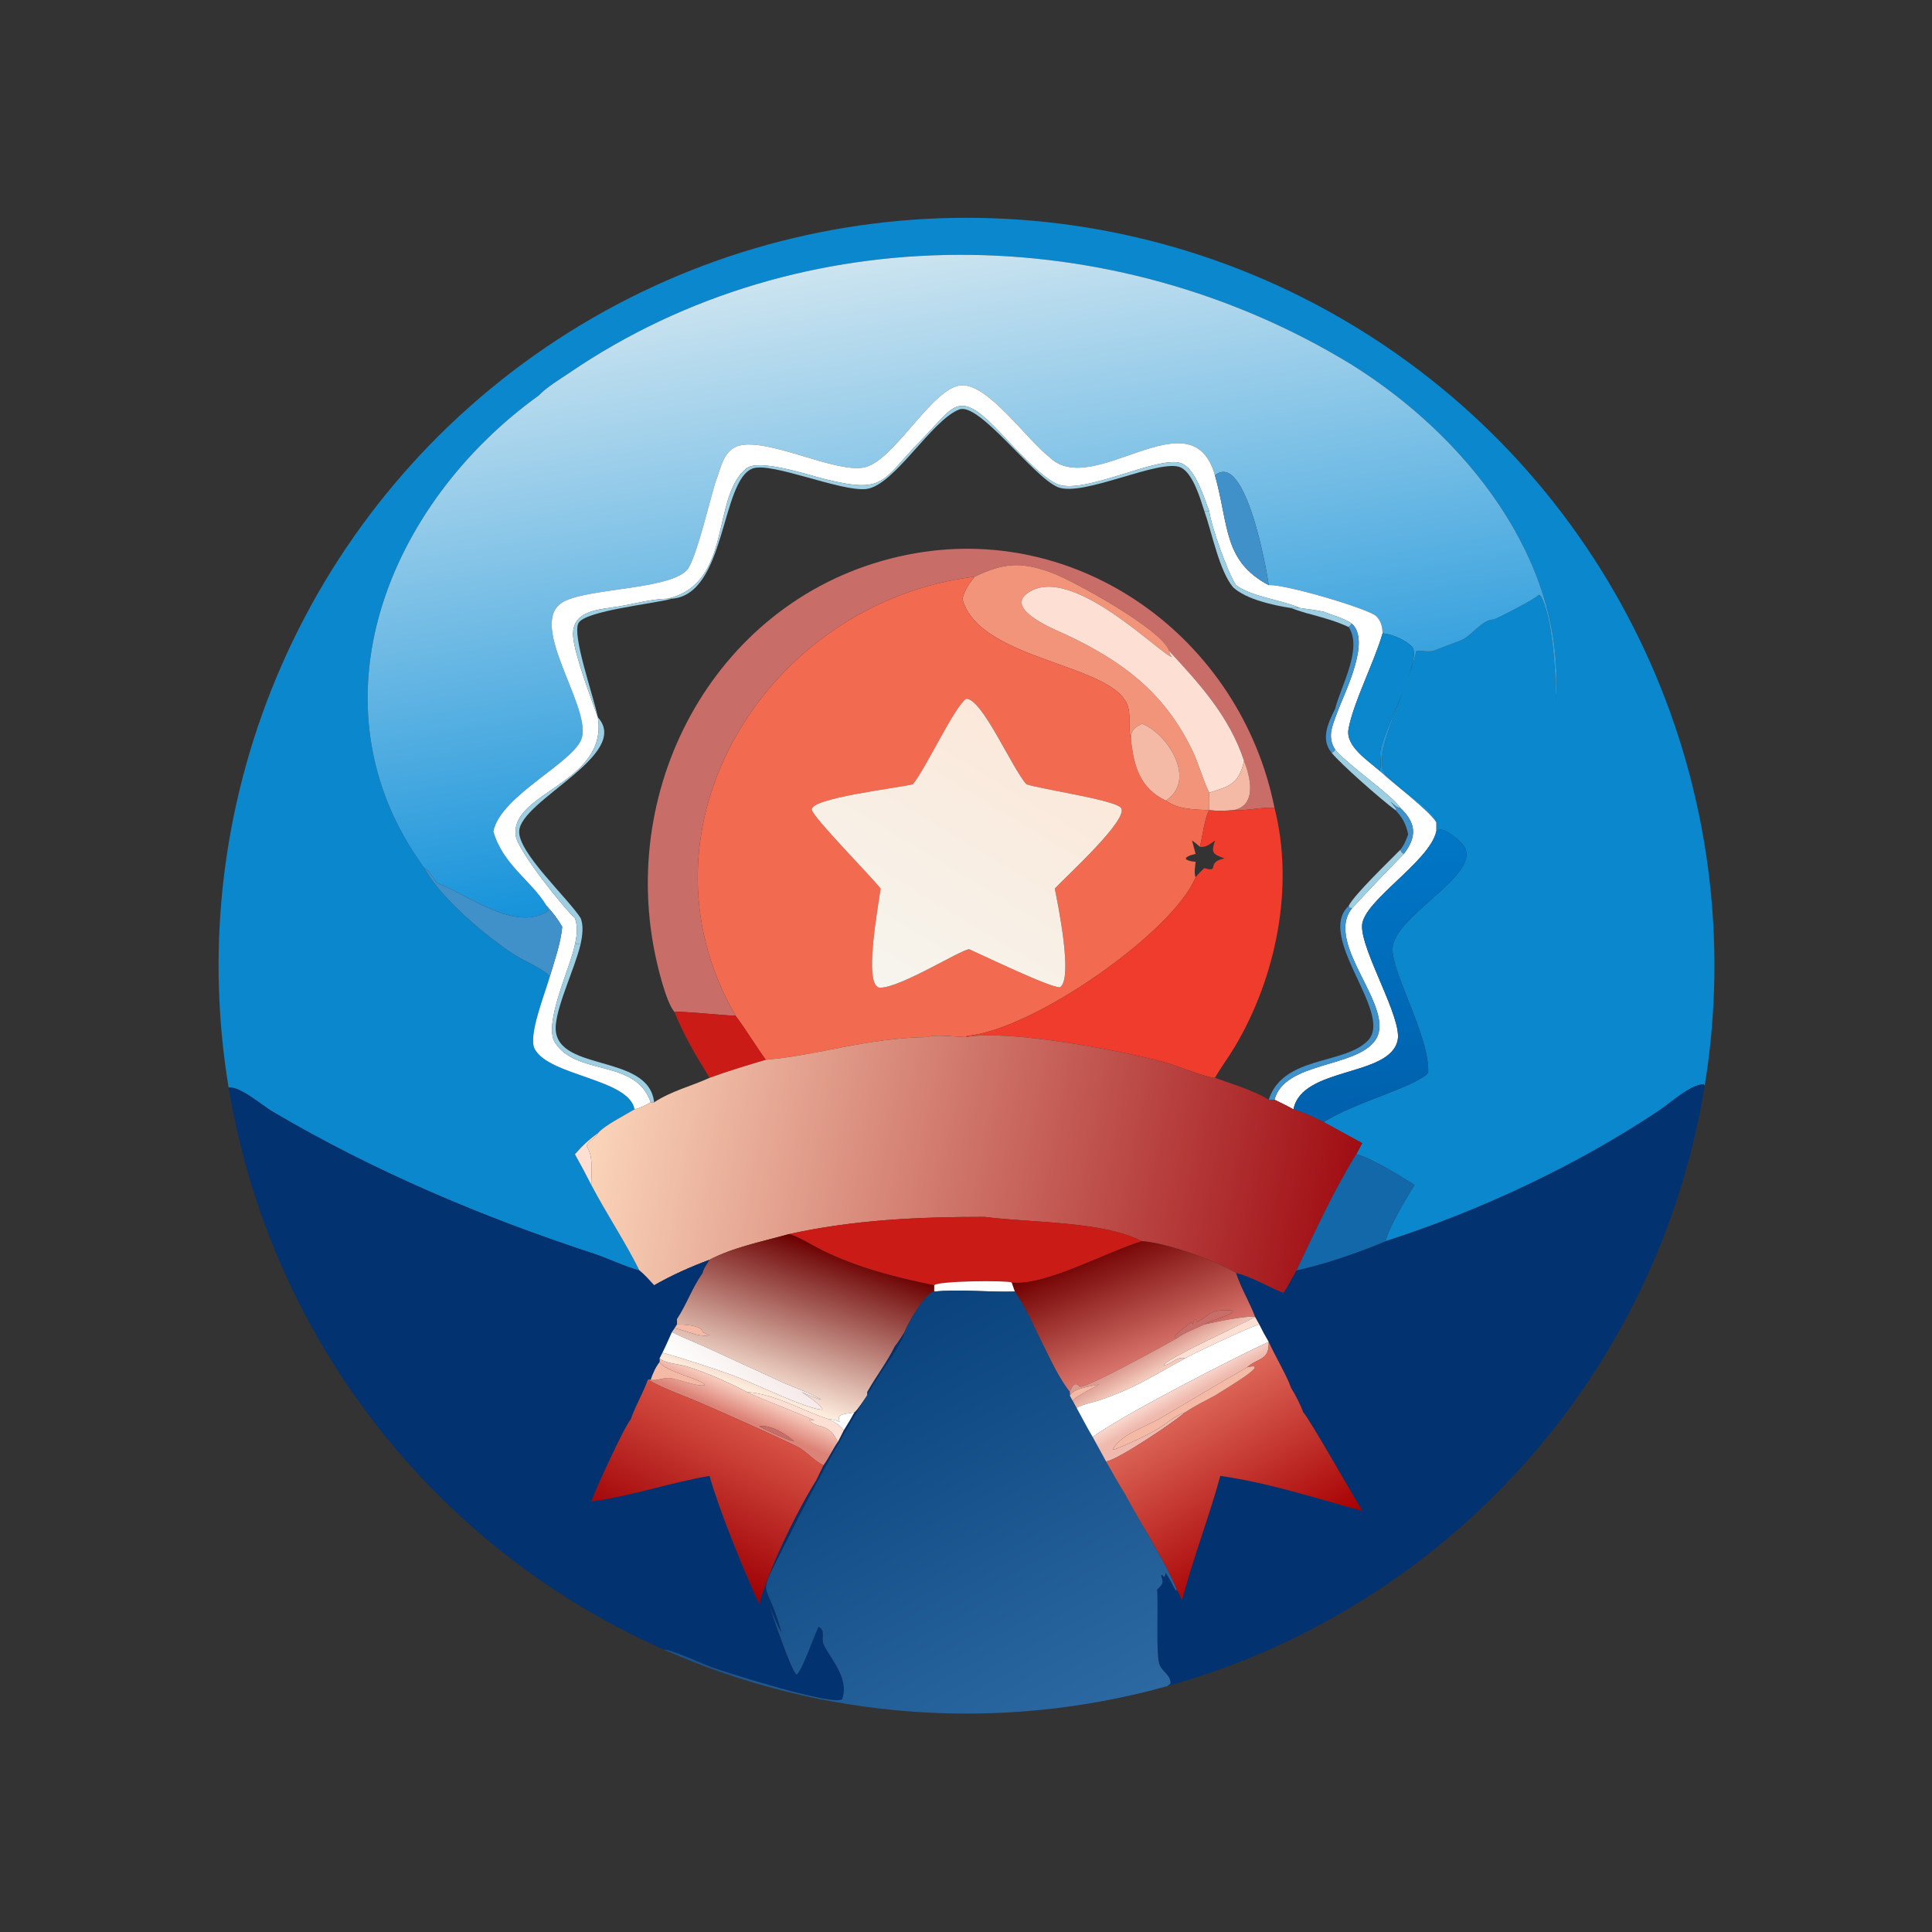 <?xml version="1.0" encoding="utf-8" ?>
<svg xmlns="http://www.w3.org/2000/svg" xmlns:xlink="http://www.w3.org/1999/xlink" width="1024" height="1024">
	<rect width="100%" height="100%" fill="#333333" stroke="none"/>
	<path fill="#0A87CD" transform="scale(2 2)" d="M358.261 96.675C295.232 58.075 212.501 56.869 150.988 98.737C148.355 100.529 144.945 102.541 142.746 104.829C102.895 133.504 81.112 186.518 112.13 229.612C112.356 229.926 112.261 229.813 112.508 230.061C116.349 237.688 129.361 248.651 136.659 253.218C138.971 254.665 144.118 256.852 145.719 258.741C144.44 263.329 139.852 274.575 141.72 278.012C145.608 285.169 166.724 285.894 168.157 293.98C165.706 295.454 160.016 298.358 158.442 300.319C156.129 301.943 154.205 303.751 152.36 305.89C153.865 308.58 155.303 311.293 156.703 314.039C160.683 321.618 165.812 329.306 169.441 336.682C165.646 335.703 161.235 333.515 157.358 332.243C127.682 322.508 99.075 310.409 72.159 294.545C69.558 293.011 63.503 287.744 60.585 288.235C47.78 210.75 81.934 133.013 147.666 90.033C213.398 47.053 298.307 46.938 364.155 89.741C430.002 132.543 464.366 210.188 451.77 287.708L451.466 287.349C447.997 287.365 442.484 292.441 439.622 294.346C417.531 309.053 392.381 320.796 367.214 328.936C367.63 325.95 373.09 316.782 374.872 314.039C371.566 311.895 362.906 306.608 359.419 305.89L360.994 302.936L350.771 297.356C359.115 292.083 375.18 288.021 378.477 284.317C379.008 274.467 367.859 256.36 369.13 250.492C371.072 241.522 394.551 230.569 387.238 223.346C386.142 222.263 382.016 218.522 380.628 220.348L380.628 217.91L380.92 217.658C379.869 213.945 369.38 208.568 366.852 204.648C363.657 199.694 373.543 181.246 375.353 172.475C376.813 172.376 378.756 172.917 380.094 172.409L387.155 169.7C390.055 168.598 392.529 164.258 395.887 164.166C396.226 164.157 407.186 158.636 407.805 157.616L408.296 157.906C411.462 163.306 412.269 178.49 412.306 184.968L412.385 184.887C414.652 147.943 388.085 115.288 358.261 96.675Z"/>
	<defs>
		<linearGradient id="gradient_0" gradientUnits="userSpaceOnUse" x1="264.132" y1="237.466" x2="235.735" y2="68.07">
			<stop offset="0" stop-color="#048BD8"/>
			<stop offset="1" stop-color="#CCE4F0"/>
		</linearGradient>
	</defs>
	<path fill="url(#gradient_0)" transform="scale(2 2)" d="M142.746 104.829C144.945 102.541 148.355 100.529 150.988 98.737C212.501 56.869 295.232 58.075 358.261 96.675C388.085 115.288 414.652 147.943 412.385 184.887L412.306 184.968C412.269 178.49 411.462 163.306 408.296 157.906L407.805 157.616C407.186 158.636 396.226 164.157 395.887 164.166C392.529 164.258 390.055 168.598 387.155 169.7L380.094 172.409C378.756 172.917 376.813 172.376 375.353 172.475C373.543 181.246 363.657 199.694 366.852 204.648C369.38 208.568 379.869 213.945 380.92 217.658L380.628 217.91C378.777 214.787 368.932 207.423 365.595 204.265C366.321 202.638 365.534 200.388 365.838 198.592C366.731 193.324 376.991 174.704 374.251 171.479C372.715 169.67 368.774 167.991 366.397 167.843C366.359 166.083 365.99 164.504 364.665 163.25C362.666 161.358 340.66 154.783 336.216 155.067C335.824 151.816 330.167 119.221 321.982 125.972C315.755 104.12 289.566 132.66 278.014 121.063C271.889 116.243 261.568 101.352 254.543 102.121C246.785 102.969 236.726 122.64 228.743 123.921C221.026 125.159 204.728 116.558 196.493 117.957C191.69 118.773 191.095 124.029 189.604 127.762C187.931 133.297 184.997 145.926 182.588 150.295C179.283 156.289 156.776 155.659 149.531 159.364C139.211 164.641 156.406 186.693 154.243 195.366C152.614 201.896 132.622 210.719 130.752 220.348C133.339 229.262 140.883 233.39 144.866 240.073L144.707 240.482L145.363 241.293C136.838 247.266 124.174 237.196 116.054 234.091L115.777 233.988C114.957 232.874 113.701 230.661 112.508 230.061C112.261 229.813 112.356 229.926 112.13 229.612C81.112 186.518 102.895 133.504 142.746 104.829Z"/>
	<path fill="white" transform="scale(2 2)" d="M189.604 127.762C191.095 124.029 191.69 118.773 196.493 117.957C204.728 116.558 221.026 125.159 228.743 123.921C236.726 122.64 246.785 102.969 254.543 102.121C261.568 101.352 271.889 116.243 278.014 121.063C289.566 132.66 315.755 104.12 321.982 125.972C325.727 139.404 324.145 148.66 336.216 155.067C340.66 154.783 362.666 161.358 364.665 163.25C365.99 164.504 366.359 166.083 366.397 167.843C364.201 175.447 358.566 186.358 357.36 193.249C356.555 197.851 362.657 201.613 365.595 204.265C368.932 207.423 378.777 214.787 380.628 217.91L380.628 220.348C378.788 228.451 361.13 238.81 360.954 245.338C360.771 252.1 371.562 269.67 370.404 275.596C368.47 285.491 345.014 282.573 342.786 293.98C341.144 293.06 339.442 292.254 337.75 291.433C340.499 281.302 359.096 283.066 364.375 275.795C370.515 267.339 350.723 250.322 358.261 240.757C362.736 235.853 367.383 231.035 372.036 226.295C375.564 221.679 375.326 218.104 371.081 214.073C368.51 210.367 358.1 203.511 353.854 198.714C351.639 195.183 353.077 192.426 354.389 188.776C356.289 183.655 363.393 169.85 358.261 165.286C356.122 163.753 353.204 163.107 350.771 162.107C348.722 161.673 346.651 161.414 344.576 161.141C339.614 158.959 331.451 158.098 327.567 155.067C325.302 151.712 320.986 139.488 320.454 135.425C319.044 131.906 316.903 124.347 313.131 122.802C307.314 120.419 287.114 131.373 280.106 128.263C275.303 126.132 267.421 116.976 263.378 112.914C253.811 103.302 252.517 108.028 244.662 116.062C233.338 127.645 234.763 130.935 218.564 126.96C214.721 126.017 201.167 121.455 197.831 124.124C188.334 131.722 194.367 154.573 176.903 158.663C172.698 158.741 168.353 159.959 164.211 160.679C159.187 161.553 151.423 161.509 151.883 168.605C152.192 173.365 156.691 185.168 158.442 190.102C161.191 207.665 135.066 209.896 136.687 221.524C137.254 225.592 150.126 241.535 152.36 243.258C153.177 245.743 152.937 247.79 152.36 250.28L152.275 250.704C151.075 256.518 143.986 271.324 147.047 276.226C152.699 285.281 168.467 280.442 172.443 292.128C171.095 292.898 169.682 293.635 168.157 293.98C166.724 285.894 145.608 285.169 141.72 278.012C139.852 274.575 144.44 263.329 145.719 258.741C146.989 254.45 148.58 250.077 148.996 245.61C147.825 243.562 146.478 241.794 144.866 240.073C140.883 233.39 133.339 229.262 130.752 220.348C132.622 210.719 152.614 201.896 154.243 195.366C156.406 186.693 139.211 164.641 149.531 159.364C156.776 155.659 179.283 156.289 182.588 150.295C184.997 145.926 187.931 133.297 189.604 127.762Z"/>
	<path fill="#9DCEE2" transform="scale(2 2)" d="M176.903 158.663C194.367 154.573 188.334 131.722 197.831 124.124C201.167 121.455 214.721 126.017 218.564 126.96C234.763 130.935 233.338 127.645 244.662 116.062C252.517 108.028 253.811 103.302 263.378 112.914C267.421 116.976 275.303 126.132 280.106 128.263C287.114 131.373 307.314 120.419 313.131 122.802C316.903 124.347 319.044 131.906 320.454 135.425L319.152 135.425C318.126 132.251 316.189 125.537 312.998 123.922C307.748 121.267 286.888 131.872 280.301 129.08C273.645 126.259 259.491 106.476 254.199 108.519C246.807 111.372 236.977 128.718 229.574 129.591C222.936 130.374 204.364 122.349 199.481 124.148C190.965 127.285 192.483 157.527 178.055 158.663L176.903 158.663Z"/>
	<path fill="#4091C9" transform="scale(2 2)" d="M321.982 125.972C330.167 119.221 335.824 151.816 336.216 155.067C324.145 148.66 325.727 139.404 321.982 125.972Z"/>
	<path fill="#9DCEE2" transform="scale(2 2)" d="M320.454 135.425C320.986 139.488 325.302 151.712 327.567 155.067C331.451 158.098 339.614 158.959 344.576 161.141C344.006 161.104 342.595 160.863 342.161 161.141C337.399 160.394 330.484 158.919 326.837 155.703C323.103 151.317 321.189 141.143 319.152 135.425L320.454 135.425Z"/>
	<path fill="#C96D69" transform="scale(2 2)" d="M258.281 152.826C203.321 159.618 166.07 219.282 194.928 269.171C192.225 269.177 179.654 267.793 178.758 268.217C176.463 265.489 174.308 256.346 173.557 252.659C163.931 205.4 192.035 156.769 240.36 147.032C286.003 137.836 328.796 169.271 337.75 214.073C334.066 213.882 330.52 214.889 326.837 214.716C333.256 213.424 331.344 205.904 329.697 201.661C325.804 189.92 318.068 181.394 309.866 172.544C308.202 166.931 284.111 153.721 278.602 151.732C270.43 148.783 266.015 149.162 258.281 152.826Z"/>
	<path fill="#F29479" transform="scale(2 2)" d="M258.281 152.826C266.015 149.162 270.43 148.783 278.602 151.732C284.111 153.721 308.202 166.931 309.866 172.544C309.949 173.437 310.059 173.477 310.628 174.119C307.725 173.703 283.54 148.667 272.141 157.315C266.32 161.731 280.333 167.172 282.595 168.237C297.619 175.315 308.628 183.598 316.001 198.923C317.732 202.519 318.697 206.464 320.454 210.069C320.484 211.621 320.505 213.165 320.454 214.716C316.569 214.49 312.221 214.584 308.972 212.158C317.356 206.595 309.279 194.313 302.629 191.788C300.642 192.894 299.734 193.341 299.708 195.796C298.985 193.168 299.662 190.257 299.018 187.59C296.169 175.8 259.342 175.335 255.043 158.663C255.701 156.315 256.753 154.692 258.281 152.826Z"/>
	<path fill="#F26A4F" transform="scale(2 2)" d="M194.928 269.171C166.07 219.282 203.321 159.618 258.281 152.826C256.753 154.692 255.701 156.315 255.043 158.663C259.342 175.335 296.169 175.8 299.018 187.59C299.662 190.257 298.985 193.168 299.708 195.796C300.413 202.956 302.143 208.965 308.972 212.158C312.221 214.584 316.569 214.49 320.454 214.716L320.454 214.716C319.327 216.385 318.589 222.099 317.97 224.42C317.313 223.781 316.656 223.252 315.898 222.737L316.846 226.295C315.943 226.543 314.968 226.707 314.266 227.361L314.365 227.771C315.199 228.224 315.911 228.293 316.846 228.386C316.753 229.594 316.379 231.362 316.846 232.482C310.933 247.001 273.81 273.014 256.207 274.529L255.986 274.827C253.905 274.813 247.397 274.018 245.84 274.827C229.33 275.098 217.138 279.625 202.947 280.859C200.179 277.032 197.742 272.959 194.928 269.171ZM255.986 185.192C252.57 187.91 245.607 203.251 241.904 207.841C237.863 208.842 214.582 211.535 215.14 214.605C215.522 216.707 231.004 232.404 233.37 235.476C232.792 240.002 228.609 261.863 233.3 261.757C238.888 261.631 254.683 251.623 256.842 251.561C260.782 253.285 278.02 261.656 280.887 261.645C284.472 259.469 280.307 239.429 279.528 235.476C282.183 232.575 299.71 216.689 296.997 214.011C294.854 211.894 276.39 209.251 272.009 207.841C267.992 203.289 260.215 184.905 255.986 185.192Z"/>
	<path fill="#FEDFD4" transform="scale(2 2)" d="M320.454 210.069C318.697 206.464 317.732 202.519 316.001 198.923C308.628 183.598 297.619 175.315 282.595 168.237C280.333 167.172 266.32 161.731 272.141 157.315C283.54 148.667 307.725 173.703 310.628 174.119C310.059 173.477 309.949 173.437 309.866 172.544C318.068 181.394 325.804 189.92 329.697 201.661C328.267 207.873 325.805 208.379 320.454 210.069Z"/>
	<path fill="#9DCEE2" transform="scale(2 2)" d="M158.442 190.102C156.691 185.168 152.192 173.365 151.883 168.605C151.423 161.509 159.187 161.553 164.211 160.679C168.353 159.959 172.698 158.741 176.903 158.663L178.055 158.663C173.412 159.993 155.07 161.841 153.305 165.124C151.561 168.369 157.167 184.019 158.442 190.102C167.385 199.954 137.923 212.061 137.586 220.308C137.353 225.996 150.441 237.959 153.845 243.258C154.743 245.26 154.315 248.183 153.845 250.28C153.267 250.165 152.927 250.092 152.36 250.28C152.937 247.79 153.177 245.743 152.36 243.258C150.126 241.535 137.254 225.592 136.687 221.524C135.066 209.896 161.191 207.665 158.442 190.102Z"/>
	<path fill="#9DCEE2" transform="scale(2 2)" d="M342.161 161.141C342.595 160.863 344.006 161.104 344.576 161.141C346.651 161.414 348.722 161.673 350.771 162.107C353.204 163.107 356.122 163.753 358.261 165.286L357.406 166.185C354.331 164.697 351.043 163.816 347.765 162.895C345.841 162.445 344.018 161.809 342.161 161.141Z"/>
	<path fill="#4091C9" transform="scale(2 2)" d="M357.406 166.185L358.261 165.286C363.393 169.85 356.289 183.655 354.389 188.776C353.077 192.426 351.639 195.183 353.854 198.714C353.49 199.143 353.453 199.331 352.894 199.486C349.839 195.88 352.04 191.447 353.854 187.778C355.239 182.02 361.227 171.851 357.406 166.185Z"/>
	<path fill="#0A87CD" transform="scale(2 2)" d="M366.397 167.843C368.774 167.991 372.715 169.67 374.251 171.479C376.991 174.704 366.731 193.324 365.838 198.592C365.534 200.388 366.321 202.638 365.595 204.265C362.657 201.613 356.555 197.851 357.36 193.249C358.566 186.358 364.201 175.447 366.397 167.843Z"/>
	<defs>
		<linearGradient id="gradient_1" gradientUnits="userSpaceOnUse" x1="272.972" y1="195.16" x2="232.845" y2="261.511">
			<stop offset="0" stop-color="#FBE8DA"/>
			<stop offset="1" stop-color="#F6F5EE"/>
		</linearGradient>
	</defs>
	<path fill="url(#gradient_1)" transform="scale(2 2)" d="M241.904 207.841C245.607 203.251 252.57 187.91 255.986 185.192C260.215 184.905 267.992 203.289 272.009 207.841C276.39 209.251 294.854 211.894 296.997 214.011C299.71 216.689 282.183 232.575 279.528 235.476C280.307 239.429 284.472 259.469 280.887 261.645C278.02 261.656 260.782 253.285 256.842 251.561C254.683 251.623 238.888 261.631 233.3 261.757C228.609 261.863 232.792 240.002 233.37 235.476C231.004 232.404 215.522 216.707 215.14 214.605C214.582 211.535 237.863 208.842 241.904 207.841Z"/>
	<path fill="#F4BAA5" transform="scale(2 2)" d="M299.708 195.796C299.734 193.341 300.642 192.894 302.629 191.788C309.279 194.313 317.356 206.595 308.972 212.158C302.143 208.965 300.413 202.956 299.708 195.796Z"/>
	<path fill="#9DCEE2" transform="scale(2 2)" d="M352.894 199.486C353.453 199.331 353.49 199.143 353.854 198.714C358.1 203.511 368.51 210.367 371.081 214.073C370.098 214.129 369.312 213.075 368.544 212.454C369.067 213.11 369.592 213.765 370.097 214.436L369.834 214.716C366.15 212.056 355.027 202.219 352.894 199.486Z"/>
	<path fill="#F4BAA5" transform="scale(2 2)" d="M329.697 201.661C331.344 205.904 333.256 213.424 326.837 214.716C324.699 214.875 322.592 214.935 320.454 214.716L320.454 214.716C320.505 213.165 320.484 211.621 320.454 210.069C325.805 208.379 328.267 207.873 329.697 201.661Z"/>
	<path fill="#4091C9" transform="scale(2 2)" d="M369.834 214.716L370.097 214.436C369.592 213.765 369.067 213.11 368.544 212.454C369.312 213.075 370.098 214.129 371.081 214.073C375.326 218.104 375.564 221.679 372.036 226.295C371.42 225.962 371.405 225.85 371.081 225.217C372.11 223.969 372.645 222.61 373.181 221.111C372.6 218.356 371.721 216.76 369.834 214.716Z"/>
	<path fill="#EF3C2D" transform="scale(2 2)" d="M326.837 214.716C330.52 214.889 334.066 213.882 337.75 214.073C343.072 234.957 338.193 258.992 327.248 277.385C325.579 280.189 323.579 282.8 321.982 285.639C320.19 285.757 311.593 282.32 308.907 281.585C298.102 278.627 267.401 272.697 255.986 274.827L256.207 274.529C273.81 273.014 310.933 247.001 316.846 232.482C317.513 231.582 318.348 230.837 319.152 230.061C323.494 231.31 319.384 228.481 324.524 227.491C321.292 226.324 320.941 226.028 321.982 222.737C320.687 223.657 319.656 224.639 317.97 224.42C318.589 222.099 319.327 216.385 320.454 214.716C322.592 214.935 324.699 214.875 326.837 214.716Z"/>
	<defs>
		<linearGradient id="gradient_2" gradientUnits="userSpaceOnUse" x1="367.066" y1="295.785" x2="364.854" y2="220.489">
			<stop offset="0" stop-color="#0061AE"/>
			<stop offset="1" stop-color="#0077C6"/>
		</linearGradient>
	</defs>
	<path fill="url(#gradient_2)" transform="scale(2 2)" d="M380.628 220.348C382.016 218.522 386.142 222.263 387.238 223.346C394.551 230.569 371.072 241.522 369.13 250.492C367.859 256.36 379.008 274.467 378.477 284.317C375.18 288.021 359.115 292.083 350.771 297.356C348.158 296.026 345.595 294.846 342.786 293.98C345.014 282.573 368.47 285.491 370.404 275.596C371.562 269.67 360.771 252.1 360.954 245.338C361.13 238.81 378.788 228.451 380.628 220.348Z"/>
	<path fill="#9DCEE2" transform="scale(2 2)" d="M357.406 240.073C358.88 237.063 368.281 228.094 371.081 225.217C371.405 225.85 371.42 225.962 372.036 226.295C367.383 231.035 362.736 235.853 358.261 240.757L358.015 240.553L357.752 240.688L357.283 240.304L357.653 240.501L357.406 240.073Z"/>
	<path fill="#4091C9" transform="scale(2 2)" d="M112.508 230.061C113.701 230.661 114.957 232.874 115.777 233.988L116.054 234.091C124.174 237.196 136.838 247.266 145.363 241.293L144.707 240.482L144.866 240.073C146.478 241.794 147.825 243.562 148.996 245.61C148.58 250.077 146.989 254.45 145.719 258.741C144.118 256.852 138.971 254.665 136.659 253.218C129.361 248.651 116.349 237.688 112.508 230.061Z"/>
	<path fill="#4091C9" transform="scale(2 2)" d="M357.406 240.073L357.653 240.501L357.283 240.304L357.752 240.688L358.015 240.553L358.261 240.757C350.723 250.322 370.515 267.339 364.375 275.795C359.096 283.066 340.499 281.302 337.75 291.433L336.216 291.433C340.084 279.64 356.274 282.25 362.543 275.715C369.378 268.589 348.57 248.33 357.406 240.073Z"/>
	<path fill="#9DCEE2" transform="scale(2 2)" d="M152.36 250.28C152.927 250.092 153.267 250.165 153.845 250.28L153.786 250.526C152.231 256.794 147.921 265.619 147.308 271.456C145.94 284.47 171.937 278.739 173.345 292.128L172.443 292.128C168.467 280.442 152.699 285.281 147.047 276.226C143.986 271.324 151.075 256.518 152.275 250.704L152.36 250.28Z"/>
	<path fill="#CB1B16" transform="scale(2 2)" d="M178.758 268.217C179.654 267.793 192.225 269.177 194.928 269.171C197.742 272.959 200.179 277.032 202.947 280.859C197.946 282.349 192.94 283.85 188.036 285.639C184.585 279.993 181.185 274.392 178.758 268.217Z"/>
	<defs>
		<linearGradient id="gradient_3" gradientUnits="userSpaceOnUse" x1="354.894" y1="332.448" x2="156.988" y2="294.448">
			<stop offset="0" stop-color="#A00D13"/>
			<stop offset="1" stop-color="#FBD6BA"/>
		</linearGradient>
	</defs>
	<path fill="url(#gradient_3)" transform="scale(2 2)" d="M245.84 274.827C247.397 274.018 253.905 274.813 255.986 274.827C267.401 272.697 298.102 278.627 308.907 281.585C311.593 282.32 320.19 285.757 321.982 285.639C326.696 287.362 331.917 288.832 336.216 291.433L337.75 291.433C339.442 292.254 341.144 293.06 342.786 293.98C345.595 294.846 348.158 296.026 350.771 297.356L360.994 302.936L359.419 305.89C353.632 315.126 348.325 326.777 343.574 336.682C342.473 338.697 341.412 340.767 340.142 342.681C335.912 341.009 331.985 338.498 327.567 337.377C322.21 334.031 308.96 329.317 302.629 328.936C292.09 323.538 273.248 324.097 260.916 322.49C243.37 322.482 226.236 323.253 209.038 327.063C202.23 328.963 194.302 330.545 188.036 333.845C182.958 335.73 178.053 337.92 173.345 340.611C172.091 339.281 170.861 337.833 169.441 336.682C165.812 329.306 160.683 321.618 156.703 314.039C156.681 311.017 157.278 306.753 155.68 304.094L155.461 303.736C155.843 302.287 157.772 301.769 158.442 300.319C160.016 298.358 165.706 295.454 168.157 293.98C169.682 293.635 171.095 292.898 172.443 292.128L173.345 292.128C177.936 289.11 183.113 287.883 188.036 285.639C192.94 283.85 197.946 282.349 202.947 280.859C217.138 279.625 229.33 275.098 245.84 274.827Z"/>
	<path fill="#033270" transform="scale(2 2)" d="M367.214 328.936C392.381 320.796 417.531 309.053 439.622 294.346C442.484 292.441 447.997 287.365 451.466 287.349L451.77 287.708C439.377 363.978 383.789 426.093 309.357 446.842L310.157 446.197C310.504 444.439 308.2 442.963 307.393 441.471C306.173 439.218 307.042 425.215 306.623 421.309C308.171 419.708 308.423 419.631 307.673 417.53L307.897 417.411L307.612 417.377L307.991 417.355L308.413 417.877L308.713 417.734L308.887 416.819C309.91 418.118 310.702 420.008 311.546 421.461L311.879 421.309C312.422 422.158 312.816 423.142 313.248 424.053C316.131 412.971 320.364 402.194 323.394 391.123C336.347 392.96 348.438 396.983 360.994 400.385C357.93 395.333 346.886 375.78 345.383 374.296C344.508 372.044 343.435 369.892 342.161 367.84C340.941 364.358 337.869 359.298 336.216 355.613L336.216 355.613C335.312 354.099 334.494 352.571 333.716 350.989L332.611 348.997C331.153 345.04 328.871 341.422 327.567 337.377L327.567 337.377C331.985 338.498 335.912 341.009 340.142 342.681C341.412 340.767 342.473 338.697 343.574 336.682C351.336 334.952 359.871 331.993 367.214 328.936Z"/>
	<path fill="#033270" transform="scale(2 2)" d="M60.585 288.235C63.503 287.744 69.558 293.011 72.159 294.545C99.075 310.409 127.682 322.508 157.358 332.243C161.235 333.515 165.646 335.703 169.441 336.682C170.861 337.833 172.091 339.281 173.345 340.611C178.053 337.92 182.958 335.73 188.036 333.845C187.448 334.872 186.419 336.227 186.208 337.377C183.466 341.214 181.992 345.662 179.398 349.581C179.418 350.063 179.45 350.509 179.398 350.989L179.398 350.989L178.758 351.99L178.055 353.041C177.241 354.858 176.453 356.693 175.554 358.47L174.8 359.989C174.869 360.389 174.865 360.544 174.8 360.966C173.689 362.387 173.044 363.933 172.443 365.619L171.689 365.619C170.43 369.241 168.405 372.499 167.154 376.132C165.36 378.242 157.813 394.755 156.703 397.899C167.285 396.486 177.519 392.894 188.036 391.123C190.66 400.452 196.976 415.84 201.202 425.095C203.542 416.132 211.075 400.654 216.288 392.298L218.216 388.323C219.667 386.367 220.679 384.003 222.122 381.989L223.611 379.037C224.605 377.483 225.534 375.917 226.416 374.296C227.337 373.553 228.981 370.897 229.818 369.831L229.818 368.89C232.113 364.801 235.077 360.961 237.131 356.762C238.072 355.635 238.854 354.266 239.673 353.041C239.767 355.051 234.227 362.537 232.939 364.617C224.35 378.485 216.397 392.438 209.15 407.054C199.976 425.558 202.725 416.54 207.094 432.53L206.902 432.74L207.161 433.167L207.18 432.928L207.142 433.153L207.013 432.955L207.167 432.838L206.939 432.803L207.12 432.604C206.478 432.096 204.372 426.751 203.944 425.688C204.754 428.127 209.792 443.001 211.092 443.785C212.366 443.139 215.698 433.596 216.909 431.113C218.899 431.963 217.593 434.142 218.263 435.721C219.774 439.28 225.184 444.528 223.197 450.307C221.082 452.269 192.347 443.218 188.561 441.821C186.513 441.066 177.363 436.932 175.925 437.166C114.837 410.132 71.477 354.144 60.585 288.235Z"/>
	<path fill="#FEDFD4" transform="scale(2 2)" d="M152.36 305.89C154.205 303.751 156.129 301.943 158.442 300.319C157.772 301.769 155.843 302.287 155.461 303.736L155.68 304.094C157.278 306.753 156.681 311.017 156.703 314.039C155.303 311.293 153.865 308.58 152.36 305.89Z"/>
	<path fill="#1368AA" transform="scale(2 2)" d="M359.419 305.89C362.906 306.608 371.566 311.895 374.872 314.039C373.09 316.782 367.63 325.95 367.214 328.936C359.871 331.993 351.336 334.952 343.574 336.682C348.325 326.777 353.632 315.126 359.419 305.89Z"/>
	<path fill="#CB1B16" transform="scale(2 2)" d="M209.038 327.063C226.236 323.253 243.37 322.482 260.916 322.49C273.248 324.097 292.09 323.538 302.629 328.936C293.753 331.562 276.605 341.015 268.101 339.864C266.705 339.27 248.396 339.44 247.581 340.611C237.215 338.507 227.25 335.969 217.742 331.278C215.56 330.201 211.185 327.433 209.038 327.063Z"/>
	<defs>
		<linearGradient id="gradient_4" gradientUnits="userSpaceOnUse" x1="218.008" y1="330.107" x2="203.986" y2="370.633">
			<stop offset="0" stop-color="#6B0000"/>
			<stop offset="1" stop-color="#FFEFDF"/>
		</linearGradient>
	</defs>
	<path fill="url(#gradient_4)" transform="scale(2 2)" d="M188.036 333.845C194.302 330.545 202.23 328.963 209.038 327.063C211.185 327.433 215.56 330.201 217.742 331.278C227.25 335.969 237.215 338.507 247.581 340.611L247.581 342.275C244.996 342.821 240.521 350.815 239.673 353.041C238.854 354.266 238.072 355.635 237.131 356.762C235.077 360.961 232.113 364.801 229.818 368.89L229.818 369.831C228.981 370.897 227.337 373.553 226.416 374.296C224.449 374.762 221.362 374.481 222.522 376.803C221.537 376.463 220.746 376.074 219.685 376.132C212.504 373.823 205.59 369.478 197.982 368.89C192.951 366.312 187.291 363.758 181.873 362.091C179.932 361.494 176.189 361.297 174.8 359.989L175.554 358.47C180.588 359.857 189.9 362.865 194.818 364.715C200.526 366.861 213.134 373.162 217.783 373.595L217.971 373.339C216.584 371.576 214.291 370.169 212.448 368.89C214.187 369.692 215.898 370.395 217.72 370.985C214.676 369.057 210.653 367.822 207.355 366.325L187.607 357.269C184.423 355.84 181.201 354.564 178.055 353.041L178.758 351.99C181.87 352.535 184.66 354.358 187.906 353.894L188.036 353.877L186.208 353.041C185.993 351.124 180.839 350.991 179.398 350.989C179.45 350.509 179.418 350.063 179.398 349.581C181.992 345.662 183.466 341.214 186.208 337.377C186.419 336.227 187.448 334.872 188.036 333.845Z"/>
	<defs>
		<linearGradient id="gradient_5" gradientUnits="userSpaceOnUse" x1="294.26" y1="329.554" x2="306.405" y2="359.503">
			<stop offset="0" stop-color="#700000"/>
			<stop offset="1" stop-color="#DA766D"/>
		</linearGradient>
	</defs>
	<path fill="url(#gradient_5)" transform="scale(2 2)" d="M268.101 339.864C276.605 341.015 293.753 331.562 302.629 328.936C308.96 329.317 322.21 334.031 327.567 337.377L327.567 337.377C328.871 341.422 331.153 345.04 332.611 348.997L332.611 348.997C329.945 348.613 322.12 350.342 319.152 350.989C320.922 349.859 325.565 348.937 326.652 347.68L326.581 347.298C320.37 346.79 320.868 348.595 316.956 350.493L317.074 350.18L316.943 349.678L316.552 349.828C316.373 350.232 316.194 350.619 316.061 351.041L315.812 350.324C314.768 351.122 311.689 353.535 311.255 354.035L311.318 354.425L311.879 354.635C308.84 356.386 288.228 367.727 286.199 367.489C284.699 365.961 284.163 367.334 283.508 368.89C280.668 365.246 278.653 360.889 276.601 356.762C274.19 352.003 271.96 346.663 268.937 342.275L268.101 339.864Z"/>
	<path fill="white" transform="scale(2 2)" d="M247.581 340.611C248.396 339.44 266.705 339.27 268.101 339.864L268.937 342.275C261.893 342.485 254.561 341.602 247.581 342.275L247.581 340.611Z"/>
	<defs>
		<linearGradient id="gradient_6" gradientUnits="userSpaceOnUse" x1="219.994" y1="356.853" x2="278.378" y2="463.005">
			<stop offset="0" stop-color="#09427C"/>
			<stop offset="1" stop-color="#2C69A2"/>
		</linearGradient>
	</defs>
	<path fill="url(#gradient_6)" transform="scale(2 2)" d="M239.673 353.041C240.521 350.815 244.996 342.821 247.581 342.275C254.561 341.602 261.893 342.485 268.937 342.275C271.96 346.663 274.19 352.003 276.601 356.762C278.653 360.889 280.668 365.246 283.508 368.89C283.53 369.165 283.645 369.591 283.508 369.831L284.291 371.256L285.316 373.103C286.731 375.679 288.082 378.33 289.592 380.849L293.11 387.288C294.752 390.183 296.361 393.102 298.13 395.922C301.954 403.218 309.021 414.091 311.879 421.309L311.546 421.461C310.702 420.008 309.91 418.118 308.887 416.819L308.713 417.734L308.413 417.877L307.991 417.355L307.612 417.377L307.897 417.411L307.673 417.53C308.423 419.631 308.171 419.708 306.623 421.309C307.042 425.215 306.173 439.218 307.393 441.471C308.2 442.963 310.504 444.439 310.157 446.197L309.357 446.842C265.102 459.178 217.937 455.758 175.925 437.166C177.363 436.932 186.513 441.066 188.561 441.821C192.347 443.218 221.082 452.269 223.197 450.307C225.184 444.528 219.774 439.28 218.263 435.721C217.593 434.142 218.899 431.963 216.909 431.113C215.698 433.596 212.366 443.139 211.092 443.785C209.792 443.001 204.754 428.127 203.944 425.688C204.372 426.751 206.478 432.096 207.12 432.604L206.939 432.803L207.167 432.838L207.013 432.955L207.142 433.153L207.18 432.928L207.161 433.167L206.902 432.74L207.094 432.53C202.725 416.54 199.976 425.558 209.15 407.054C216.397 392.438 224.35 378.485 232.939 364.617C234.227 362.537 239.767 355.051 239.673 353.041Z"/>
	<path fill="#C96D69" transform="scale(2 2)" d="M319.152 350.989C316.733 352.097 314.062 353.104 311.879 354.635L311.318 354.425L311.255 354.035C311.689 353.535 314.768 351.122 315.812 350.324L316.061 351.041C316.194 350.619 316.373 350.232 316.552 349.828L316.943 349.678L317.074 350.18L316.956 350.493C320.868 348.595 320.37 346.79 326.581 347.298L326.652 347.68C325.565 348.937 320.922 349.859 319.152 350.989Z"/>
	<defs>
		<linearGradient id="gradient_7" gradientUnits="userSpaceOnUse" x1="298.566" y1="361.963" x2="301.105" y2="366.676">
			<stop offset="0" stop-color="#DD9A90"/>
			<stop offset="1" stop-color="#F4CDBE"/>
		</linearGradient>
	</defs>
	<path fill="url(#gradient_7)" transform="scale(2 2)" d="M319.152 350.989C322.12 350.342 329.945 348.613 332.611 348.997C328.215 351.404 309.263 360.03 308.402 361.737C310.113 361.929 311.723 359.289 314.031 359.989C305.679 364.533 300.777 367.913 291.098 371.164C289.205 371.8 287.043 372.106 285.316 373.103L284.291 371.256C284.875 370.133 289.966 367.705 291.282 366.863C289.16 367.447 284.671 367.761 283.508 369.831C283.645 369.591 283.53 369.165 283.508 368.89C284.163 367.334 284.699 365.961 286.199 367.489C288.228 367.727 308.84 356.386 311.879 354.635C314.062 353.104 316.733 352.097 319.152 350.989Z"/>
	<path fill="#FEDFD4" transform="scale(2 2)" d="M332.611 348.997L332.611 348.997L333.716 350.989C331.607 351.43 315.631 359 314.031 359.989C311.723 359.289 310.113 361.929 308.402 361.737C309.263 360.03 328.215 351.404 332.611 348.997Z"/>
	<path fill="#F4BAA5" transform="scale(2 2)" d="M179.398 350.989C180.839 350.991 185.993 351.124 186.208 353.041L188.036 353.877L187.906 353.894C184.66 354.358 181.87 352.535 178.758 351.99L179.398 350.989L179.398 350.989Z"/>
	<path fill="white" transform="scale(2 2)" d="M314.031 359.989C315.631 359 331.607 351.43 333.716 350.989C334.494 352.571 335.312 354.099 336.216 355.613C326.822 359.907 296.098 375.751 289.592 380.849C288.082 378.33 286.731 375.679 285.316 373.103C287.043 372.106 289.205 371.8 291.098 371.164C300.777 367.913 305.679 364.533 314.031 359.989Z"/>
	<defs>
		<linearGradient id="gradient_8" gradientUnits="userSpaceOnUse" x1="201.683" y1="359.409" x2="191.983" y2="370.98">
			<stop offset="0" stop-color="#F6E9E9"/>
			<stop offset="1" stop-color="#FDFFFD"/>
		</linearGradient>
	</defs>
	<path fill="url(#gradient_8)" transform="scale(2 2)" d="M178.055 353.041C181.201 354.564 184.423 355.84 187.607 357.269L207.355 366.325C210.653 367.822 214.676 369.057 217.72 370.985C215.898 370.395 214.187 369.692 212.448 368.89C214.291 370.169 216.584 371.576 217.971 373.339L217.783 373.595C213.134 373.162 200.526 366.861 194.818 364.715C189.9 362.865 180.588 359.857 175.554 358.47C176.453 356.693 177.241 354.858 178.055 353.041Z"/>
	<defs>
		<linearGradient id="gradient_9" gradientUnits="userSpaceOnUse" x1="307.353" y1="374.665" x2="305.595" y2="371.566">
			<stop offset="0" stop-color="#EFB9AE"/>
			<stop offset="1" stop-color="#F9D7CD"/>
		</linearGradient>
	</defs>
	<path fill="url(#gradient_9)" transform="scale(2 2)" d="M336.216 355.613L336.216 355.613C336.406 360.591 333.585 359.683 330.473 362.351C322.586 366.845 315.157 371.349 307.395 375.897C303.817 377.993 296.939 380.186 294.903 384.053L295.145 384.182C298.381 382.995 303.844 380.44 306.817 378.681C309.245 377.245 311.283 375.157 314.031 374.296C311.93 376.339 295.784 387.221 293.11 387.288L289.592 380.849C296.098 375.751 326.822 359.907 336.216 355.613Z"/>
	<defs>
		<linearGradient id="gradient_10" gradientUnits="userSpaceOnUse" x1="338.653" y1="413.146" x2="312.592" y2="369.835">
			<stop offset="0" stop-color="#A70001"/>
			<stop offset="1" stop-color="#E06D5E"/>
		</linearGradient>
	</defs>
	<path fill="url(#gradient_10)" transform="scale(2 2)" d="M336.216 355.613C337.869 359.298 340.941 364.358 342.161 367.84C343.435 369.892 344.508 372.044 345.383 374.296C346.886 375.78 357.93 395.333 360.994 400.385C348.438 396.983 336.347 392.96 323.394 391.123C320.364 402.194 316.131 412.971 313.248 424.053C312.816 423.142 312.422 422.158 311.879 421.309C309.021 414.091 301.954 403.218 298.13 395.922C296.361 393.102 294.752 390.183 293.11 387.288C295.784 387.221 311.93 376.339 314.031 374.296C316.561 372.622 319.304 371.256 321.982 369.831C323.806 368.611 337.653 360.598 330.473 362.351C333.585 359.683 336.406 360.591 336.216 355.613Z"/>
	<defs>
		<linearGradient id="gradient_11" gradientUnits="userSpaceOnUse" x1="199.862" y1="377.264" x2="202.548" y2="371.036">
			<stop offset="0" stop-color="#DC8276"/>
			<stop offset="1" stop-color="#F6CABC"/>
		</linearGradient>
	</defs>
	<path fill="url(#gradient_11)" transform="scale(2 2)" d="M174.8 360.966C174.865 360.544 174.869 360.389 174.8 359.989C176.189 361.297 179.932 361.494 181.873 362.091C187.291 363.758 192.951 366.312 197.982 368.89C200.486 370.343 215.433 375.968 215.859 376.459L214.595 376.235L214.455 376.341C216.224 378.646 219.344 376.984 221.667 381.399C221.876 381.796 221.781 381.648 222.122 381.989C220.679 384.003 219.667 386.367 218.216 388.323C215.491 387.028 213.717 384.544 211.097 383.286C203.215 379.501 193.676 375.271 185.621 371.766C181.037 369.772 176.014 368.13 171.689 365.619L172.443 365.619C173.718 366.048 175.903 365.028 177.464 365.185C179.48 365.388 185.359 367.748 186.829 367.016C185.905 365.483 176.193 363.498 174.8 360.966ZM201.202 378.001C204.133 379.426 207.321 381.045 210.438 381.989C208.405 380.097 204.105 377.42 201.202 378.001Z"/>
	<path fill="#F4BAA5" transform="scale(2 2)" d="M172.443 365.619C173.044 363.933 173.689 362.387 174.8 360.966C176.193 363.498 185.905 365.483 186.829 367.016C185.359 367.748 179.48 365.388 177.464 365.185C175.903 365.028 173.718 366.048 172.443 365.619Z"/>
	<path fill="#F4BAA5" transform="scale(2 2)" d="M314.031 374.296C311.283 375.157 309.245 377.245 306.817 378.681C303.844 380.44 298.381 382.995 295.145 384.182L294.903 384.053C296.939 380.186 303.817 377.993 307.395 375.897C315.157 371.349 322.586 366.845 330.473 362.351C337.653 360.598 323.806 368.611 321.982 369.831C319.304 371.256 316.561 372.622 314.031 374.296Z"/>
	<defs>
		<linearGradient id="gradient_12" gradientUnits="userSpaceOnUse" x1="177.571" y1="412.641" x2="196.234" y2="375.77">
			<stop offset="0" stop-color="#9E0004"/>
			<stop offset="1" stop-color="#D75245"/>
		</linearGradient>
	</defs>
	<path fill="url(#gradient_12)" transform="scale(2 2)" d="M171.689 365.619C176.014 368.13 181.037 369.772 185.621 371.766C193.676 375.271 203.215 379.501 211.097 383.286C213.717 384.544 215.491 387.028 218.216 388.323L216.288 392.298C211.075 400.654 203.542 416.132 201.202 425.095C196.976 415.84 190.66 400.452 188.036 391.123C177.519 392.894 167.285 396.486 156.703 397.899C157.813 394.755 165.36 378.242 167.154 376.132C168.405 372.499 170.43 369.241 171.689 365.619Z"/>
	<path fill="#F4BAA5" transform="scale(2 2)" d="M283.508 369.831C284.671 367.761 289.16 367.447 291.282 366.863C289.966 367.705 284.875 370.133 284.291 371.256L283.508 369.831Z"/>
	<path fill="#FEDFD4" transform="scale(2 2)" d="M197.982 368.89C205.59 369.478 212.504 373.823 219.685 376.132C221.273 376.935 222.51 377.585 223.611 379.037L222.122 381.989C221.781 381.648 221.876 381.796 221.667 381.399C219.344 376.984 216.224 378.646 214.455 376.341L214.595 376.235L215.859 376.459C215.433 375.968 200.486 370.343 197.982 368.89Z"/>
	<path fill="white" transform="scale(2 2)" d="M219.685 376.132C220.746 376.074 221.537 376.463 222.522 376.803C221.362 374.481 224.449 374.762 226.416 374.296C225.534 375.917 224.605 377.483 223.611 379.037C222.51 377.585 221.273 376.935 219.685 376.132Z"/>
	<path fill="#C96D69" transform="scale(2 2)" d="M210.438 381.989C207.321 381.045 204.133 379.426 201.202 378.001C204.105 377.42 208.405 380.097 210.438 381.989Z"/>
</svg>
